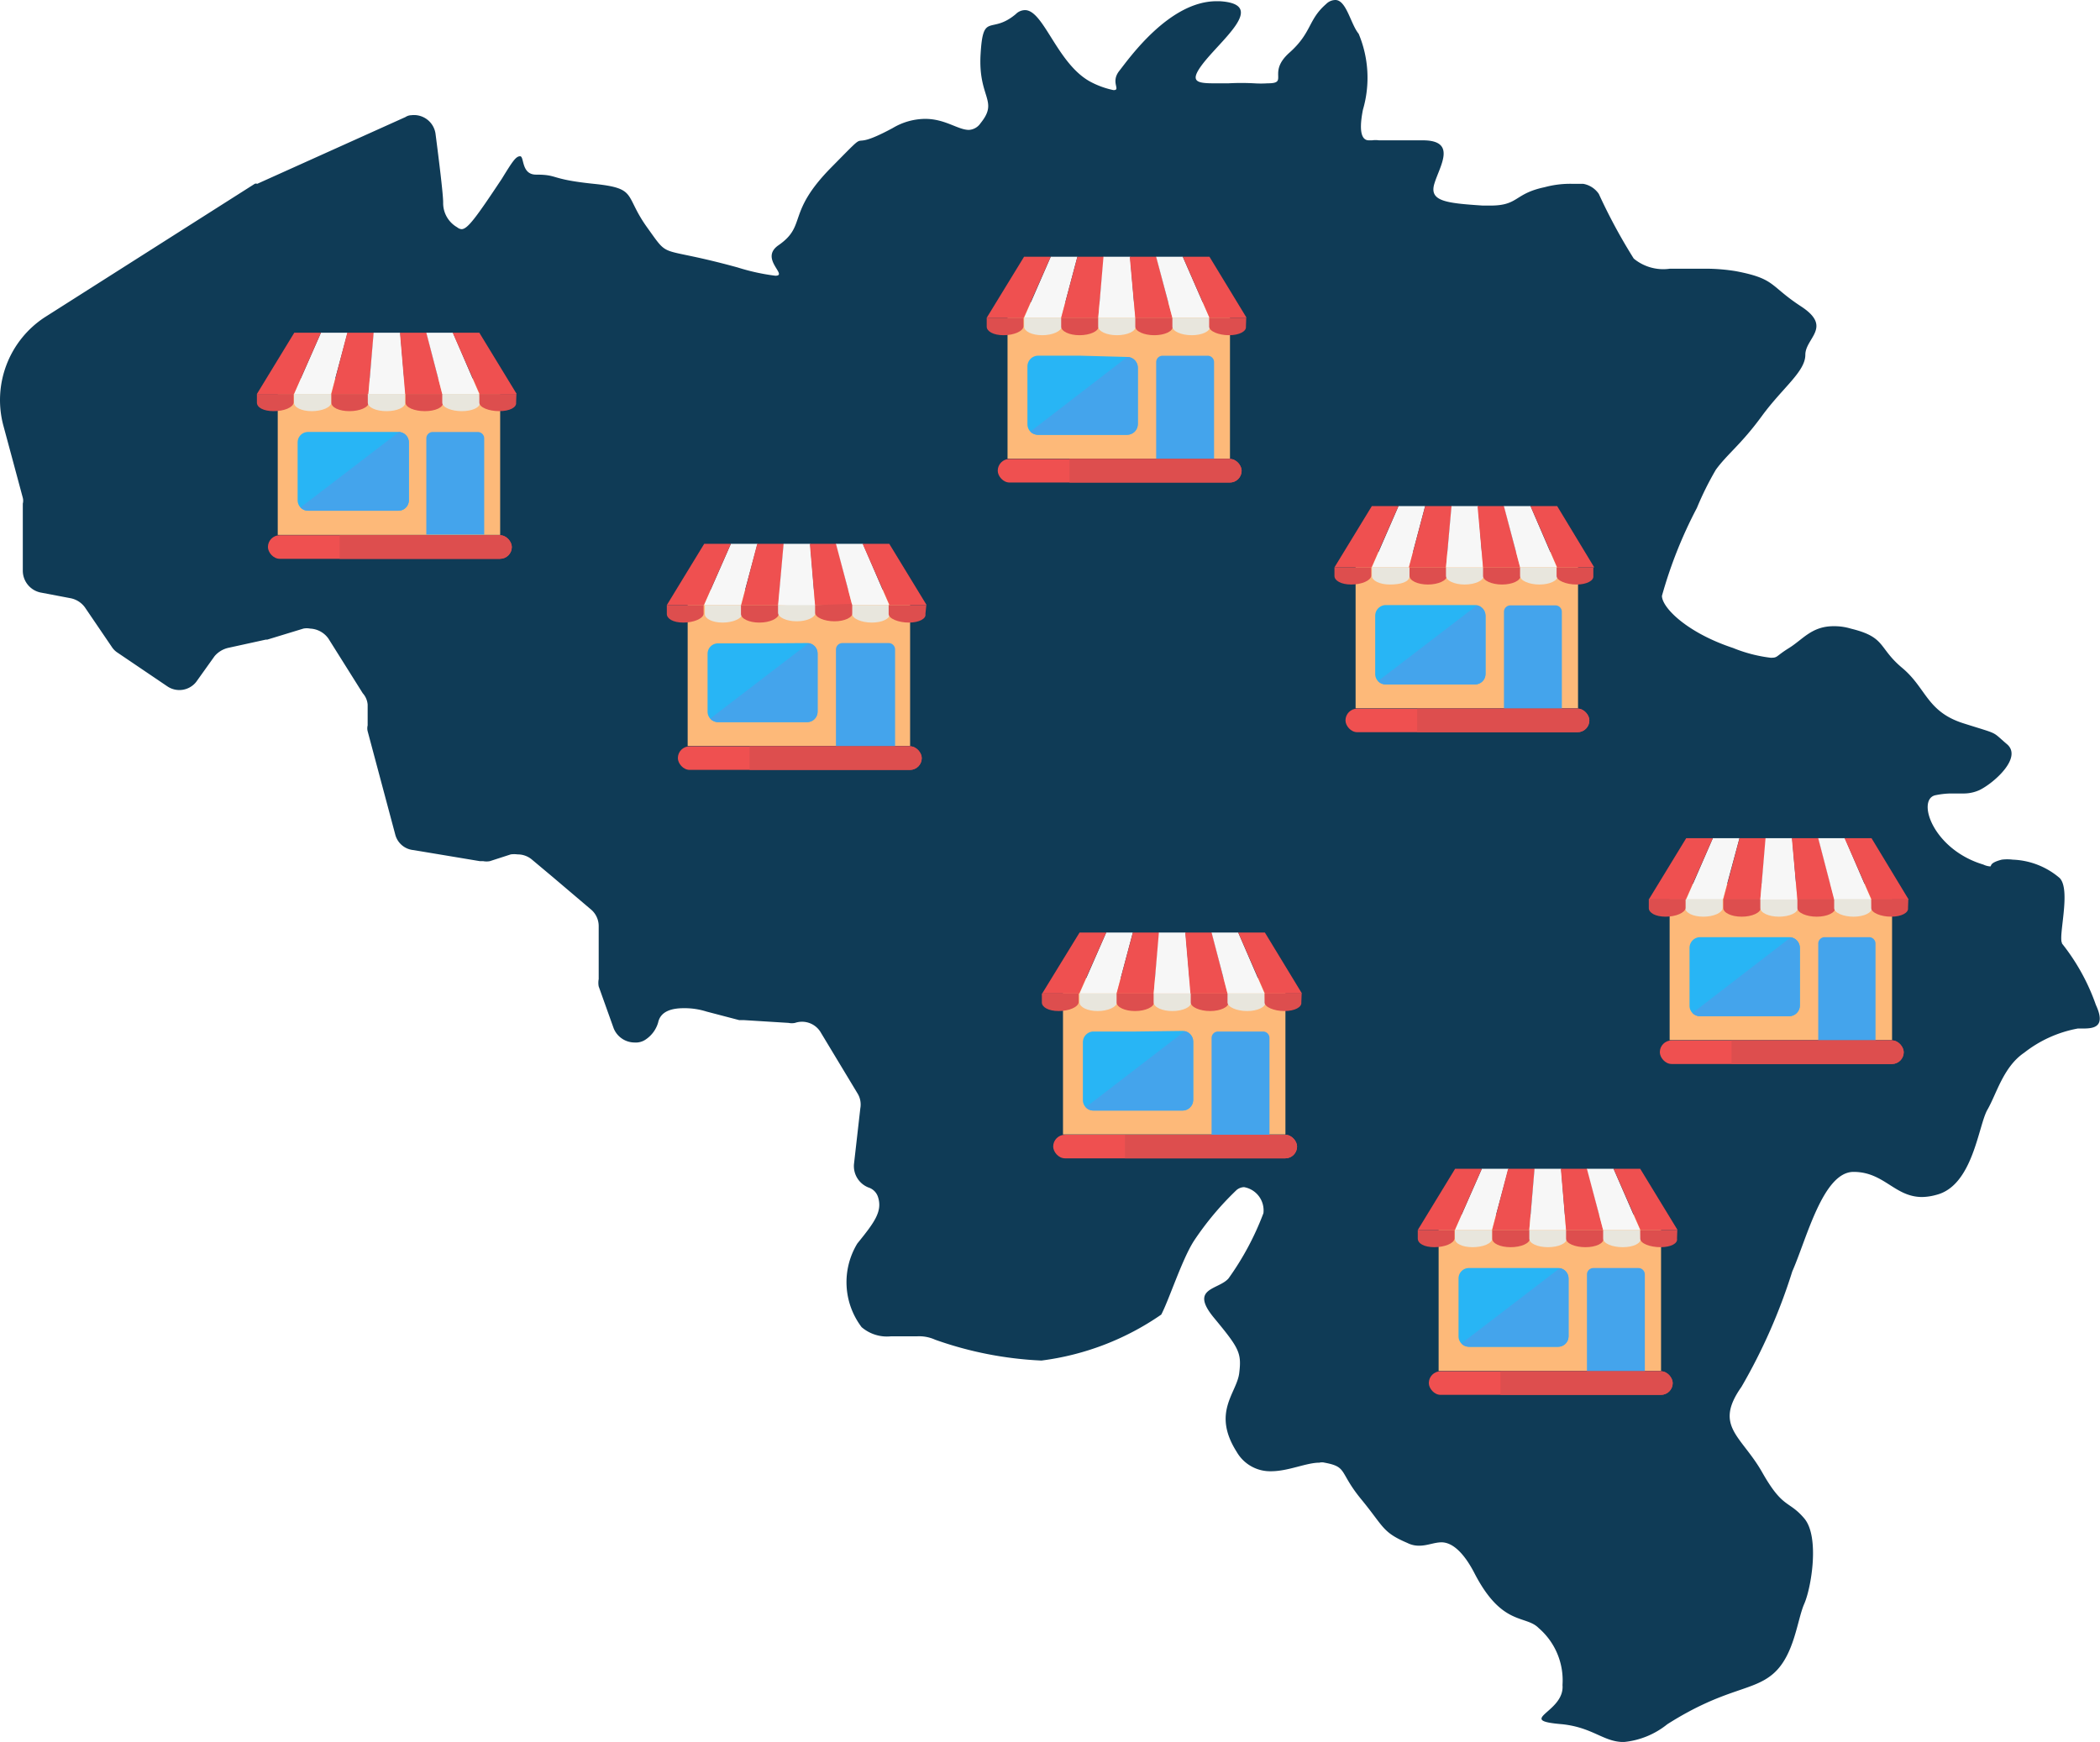 <svg xmlns="http://www.w3.org/2000/svg" xmlns:xlink="http://www.w3.org/1999/xlink" width="141.01" height="116.979" viewBox="0 0 141.01 116.979"><defs><clipPath id="a"><path d="M328.617,309.555h-2.86a.72.72,0,0,0-.7.72v3.888a.7.7,0,0,0,.7.7h5.987a.72.72,0,0,0,.72-.7v-3.929a.72.72,0,0,0-.72-.72Z" transform="translate(-325.058 -309.514)" fill="#28b5f5"/></clipPath><clipPath id="b"><rect width="16.376" height="1.584" rx="0.792" fill="#ef5050"/></clipPath><clipPath id="c"><path d="M510.738,281.368h-2.86a.72.72,0,0,0-.7.72v3.888a.7.7,0,0,0,.7.7h5.987a.72.72,0,0,0,.72-.7v-3.888a.72.72,0,0,0-.72-.72Z" transform="translate(-507.179 -281.368)" fill="#28b5f5"/></clipPath><clipPath id="e"><path d="M416.367,181.661h-2.86a.72.72,0,0,0-.7.72v3.909a.7.7,0,0,0,.7.7h6.007a.7.7,0,0,0,.7-.7v-3.909a.72.72,0,0,0-.7-.72Z" transform="translate(-412.808 -181.661)" fill="#28b5f5"/></clipPath><clipPath id="g"><path d="M215.921,193.087h-2.839a.7.7,0,0,0-.7.7v3.888a.7.7,0,0,0,.7.7h5.987a.7.7,0,0,0,.7-.7v-3.909a.7.7,0,0,0-.7-.7Z" transform="translate(-212.382 -193.067)" fill="#28b5f5"/></clipPath><clipPath id="i"><path d="M311.969,106.789h-2.86a.72.72,0,0,0-.7.72V111.4a.7.7,0,0,0,.7.7H315.1a.72.72,0,0,0,.72-.7v-3.806a.72.72,0,0,0-.72-.72Z" transform="translate(-308.41 -106.789)" fill="#28b5f5"/></clipPath><clipPath id="k"><path d="M441.365,380.706h-2.839a.7.7,0,0,0-.7.7v3.888a.7.7,0,0,0,.7.7h5.987a.7.7,0,0,0,.7-.7v-3.888a.7.7,0,0,0-.7-.7Z" transform="translate(-437.826 -380.706)" fill="#28b5f5"/></clipPath><clipPath id="m"><path d="M92.872,129.692h-2.86a.7.7,0,0,0-.7.7v3.888a.7.7,0,0,0,.7.7h6.069a.7.7,0,0,0,.7-.7v-3.888a.7.7,0,0,0-.7-.7Z" transform="translate(-89.313 -129.692)" fill="#28b5f5"/></clipPath></defs><g transform="translate(-650.983 -294.214)"><g transform="translate(651.025 114.393)"><path d="M138.425,63.345c-.288-.432.617-3.58-.165-4.382a5.123,5.123,0,0,0-3.148-1.234,3,3,0,0,0-.741,0c-.885.226-.658.453-.782.453a1.235,1.235,0,0,1-.453-.123c-3.374-1.008-4.485-4.32-3.251-4.65a5.618,5.618,0,0,1,1.008-.123h.905a2.572,2.572,0,0,0,1.07-.226c.946-.453,2.921-2.181,1.852-3.086s-.453-.617-2.921-1.4-2.489-2.366-4.115-3.724-1.07-2.057-3.436-2.633a3.847,3.847,0,0,0-1.173-.165c-1.461,0-2.057.885-2.983,1.461s-.741.658-1.234.658a9.772,9.772,0,0,1-2.531-.658c-3.107-1.029-4.773-2.716-4.773-3.5a29.872,29.872,0,0,1,2.345-5.9,20.757,20.757,0,0,1,1.276-2.572c.782-1.07,1.687-1.687,3.086-3.6s2.921-2.983,2.921-4.115,1.852-1.852-.288-3.251-1.687-1.852-4.382-2.366a12.735,12.735,0,0,0-2.057-.165h-2.366a3.107,3.107,0,0,1-2.428-.679,37.562,37.562,0,0,1-2.345-4.341,1.6,1.6,0,0,0-1.049-.679h-.72a6.563,6.563,0,0,0-1.872.226c-2.057.432-1.728,1.234-3.641,1.234h-.514c-2.469-.165-3.6-.288-3.251-1.461s1.564-2.921-.782-2.921H92.546a1.6,1.6,0,0,0-.453,0h-.226c-.329,0-.741-.288-.391-2.057a7.633,7.633,0,0,0-.288-5.1C90.654,1.625,90.366,0,89.625,0a.885.885,0,0,0-.617.267c-1.234,1.07-.946,1.913-2.469,3.271s0,2.057-1.461,2.057a7.139,7.139,0,0,1-.905,0,16.17,16.17,0,0,0-1.728,0h-.967c-1.173,0-1.625-.123-.844-1.193C81.869,2.716,85.14.288,81.869.082h-.226c-3.189,0-5.9,3.888-6.522,4.67s.123,1.3-.391,1.3a5.781,5.781,0,0,1-1.461-.514C70.965,4.382,70.06.679,68.784.679a.885.885,0,0,0-.617.267c-1.687,1.42-2.2-.206-2.366,2.716s1.234,3.086,0,4.608a1.008,1.008,0,0,1-.782.453c-.741,0-1.584-.741-2.942-.741A4.32,4.32,0,0,0,59.9,8.6c-3.436,1.852-1.07-.453-4.115,2.633s-1.625,3.888-3.539,5.226c-1.337.905.679,2.057-.226,2.057a14.2,14.2,0,0,1-2.53-.555c-5.452-1.5-4.485-.473-6.069-2.675s-.617-2.633-3.6-2.942-2.345-.617-3.868-.617c-1.008,0-.782-1.234-1.07-1.234s-.514.35-1.234,1.522c-1.749,2.633-2.3,3.374-2.7,3.374a.514.514,0,0,1-.288-.123,1.872,1.872,0,0,1-.946-1.666c0-.576-.288-2.88-.514-4.629a1.461,1.461,0,0,0-1.625-1.234.741.741,0,0,0-.391.123l-9.957,4.485a.206.206,0,0,0-.165,0L2.95,21.314h0a6.645,6.645,0,0,0-2.757,7.3l.555,2.057.741,2.757a.782.782,0,0,1,0,.391v4.506a1.5,1.5,0,0,0,1.173,1.461l2.057.391a1.564,1.564,0,0,1,.946.617l1.79,2.633a1.317,1.317,0,0,0,.411.411l3.312,2.242a1.44,1.44,0,0,0,1.954-.288l1.234-1.728a1.708,1.708,0,0,1,.905-.555l2.53-.555h.1l2.428-.741a1.152,1.152,0,0,1,.453,0,1.584,1.584,0,0,1,1.234.679l2.3,3.662a1.3,1.3,0,0,1,.329.761v1.4a.823.823,0,0,0,0,.391l1.852,6.933a1.4,1.4,0,0,0,1.234,1.049l4.444.741h.226a1.193,1.193,0,0,0,.453,0l1.4-.453a1.687,1.687,0,0,1,.453,0,1.481,1.481,0,0,1,.946.329l1.4,1.173,2.592,2.2a1.461,1.461,0,0,1,.514,1.132v3.539a1.358,1.358,0,0,0,0,.494l1.008,2.819a1.522,1.522,0,0,0,1.4.946,1.173,1.173,0,0,0,.782-.226,2.057,2.057,0,0,0,.8-1.111c.165-.782.946-.967,1.728-.967a4.876,4.876,0,0,1,1.522.226l2.2.576h.329l2.983.185h0a1.049,1.049,0,0,0,.432,0,1.461,1.461,0,0,1,1.749.679l2.469,4.094a1.42,1.42,0,0,1,.165.967L57.3,78.178a1.543,1.543,0,0,0,.967,1.564.987.987,0,0,1,.658.679c.288.946-.267,1.687-1.4,3.086a5,5,0,0,0,.288,5.616,2.613,2.613,0,0,0,1.954.617h1.749a2.592,2.592,0,0,1,1.234.226,24.565,24.565,0,0,0,7.139,1.4,18.146,18.146,0,0,0,8.044-3.086c.514-.967,1.4-3.724,2.2-4.958A20.079,20.079,0,0,1,83,79.906a.823.823,0,0,1,.494-.185,1.584,1.584,0,0,1,1.3,1.749,18.968,18.968,0,0,1-2.345,4.382c-.679.782-2.654.617-.967,2.654s1.852,2.345,1.687,3.7S81.314,94.842,83,97.5a2.592,2.592,0,0,0,2.3,1.3c1.173,0,2.366-.576,3.251-.576a.7.7,0,0,1,.35,0c1.564.288.946.617,2.469,2.469s1.4,2.2,3.086,2.921a1.707,1.707,0,0,0,.8.185c.555,0,1.008-.226,1.5-.226s1.3.329,2.2,2.057c1.852,3.6,3.436,2.8,4.32,3.7a4.629,4.629,0,0,1,1.6,3.827c.165,1.852-3.251,2.366,0,2.633,2.057.226,2.757,1.193,4.115,1.193a5.472,5.472,0,0,0,2.921-1.193c3.888-2.469,5.74-2.181,7.139-3.415s1.584-3.6,2.057-4.67,1.049-4.506,0-5.74-1.42-.617-2.819-3.086-3.271-3.086-1.4-5.74a37.958,37.958,0,0,0,3.415-7.756c.967-2.181,2.057-6.686,4.115-6.686s2.757,1.687,4.608,1.687a3.786,3.786,0,0,0,.946-.144c2.469-.617,2.819-4.65,3.436-5.719s1.07-2.88,2.469-3.827a8.229,8.229,0,0,1,3.6-1.625h.37c.741,0,1.522-.123.844-1.584a14.072,14.072,0,0,0-2.284-4.135Z" transform="translate(0 179.821)" fill="#0f3b56"/><g transform="translate(69.916 242.446)"><rect width="14.936" height="10.513" transform="translate(1.42 3.045)" fill="#fdb979"/><path d="M327.626,459.81h-1.79l-1.79,4.094h2.489Z" transform="translate(-321.516 -459.81)" fill="#f7f7f7"/><path d="M324.047,298.292v.6c0,.309.514.576,1.214.576s1.276-.267,1.3-.576v-.6Z" transform="translate(-321.516 -294.198)" fill="#e8e6dd"/><path d="M338.056,459.81h-1.79l-1.09,4.094h2.489Z" transform="translate(-330.156 -459.81)" fill="#ef5050"/><path d="M335.176,298.292v.6c0,.309.535.576,1.234.576h0c.7,0,1.276-.267,1.276-.576v-.6Z" transform="translate(-330.156 -294.198)" fill="#dd4e4e"/><path d="M346.306,298.292v.6c0,.309.555.576,1.255.576s1.276-.267,1.255-.576v-.6Z" transform="translate(-338.797 -294.198)" fill="#e8e6dd"/><path d="M348.445,459.81h-1.79l-.35,4.094H348.8Z" transform="translate(-338.797 -459.81)" fill="#f7f7f7"/><path d="M357.57,459.81h-1.79l.35,4.094h2.489Z" transform="translate(-346.152 -459.81)" fill="#ef5050"/><path d="M357.435,298.292v.6c0,.309.6.576,1.3.576s1.255-.267,1.234-.576v-.6Z" transform="translate(-347.437 -294.198)" fill="#dd4e4e"/><path d="M365.48,459.81h-1.79l1.07,4.094h2.489Z" transform="translate(-352.293 -459.81)" fill="#f7f7f7"/><path d="M370.962,298.292h-2.489v.6c0,.309.617.576,1.317.576h0c.7,0,1.255-.267,1.214-.576Z" transform="translate(-356.006 -294.198)" fill="#e8e6dd"/><path d="M373.482,459.81h-1.79l1.79,4.094h2.489Z" transform="translate(-358.505 -459.81)" fill="#ef5050"/><path d="M382.092,298.292H379.6v.6c0,.309.638.576,1.337.576s1.173-.267,1.132-.576Z" transform="translate(-364.646 -294.198)" fill="#dd4e4e"/><path d="M317.125,459.81h-1.79l-2.51,4.094h2.489Z" transform="translate(-312.804 -459.81)" fill="#ef5050"/><path d="M312.733,298.292v.6c0,.309.432.576,1.132.576s1.3-.267,1.337-.576v-.6Z" transform="translate(-312.733 -294.198)" fill="#dd4e4e"/><path d="M328.617,309.555h-2.86a.72.72,0,0,0-.7.72v3.888a.7.7,0,0,0,.7.7h5.987a.72.72,0,0,0,.72-.7v-3.929a.72.72,0,0,0-.72-.72Z" transform="translate(-322.302 -302.91)" fill="#28b5f5"/><g transform="translate(2.757 6.604)" clip-path="url(#a)"><path d="M320.551,492.456l8.97-6.892-.226,7.3Z" transform="translate(-321.559 -486.408)" fill="#44a4ec"/><rect width="13.763" height="3.518" transform="translate(2.14 5.863)" fill="#1e6284"/></g><path d="M364.122,489.519h3.024a.432.432,0,0,1,.432.432v6.5H363.69v-6.5a.432.432,0,0,1,.432-.432Z" transform="translate(-352.293 -482.874)" fill="#44a4ec"/><rect width="16.376" height="1.584" rx="0.792" transform="translate(0.761 13.578)" fill="#ef5050"/><g transform="translate(0.761 13.578)" clip-path="url(#b)"><rect width="12.591" height="2.695" transform="translate(4.814 -0.514)" fill="#dd4e4e"/></g></g><g transform="translate(110.671 236.11)"><rect width="14.936" height="10.513" transform="translate(1.399 3.045)" fill="#fdb979"/><path d="M509.747,431.48h-1.79l-1.79,4.115h2.469Z" transform="translate(-503.658 -431.48)" fill="#f7f7f7"/><path d="M505.892,269.962v.6c0,.309.514.576,1.214.576s1.276-.267,1.3-.576v-.6Z" transform="translate(-503.443 -265.868)" fill="#e8e6dd"/><path d="M520.177,431.48h-1.79l-1.09,4.115h2.489Z" transform="translate(-512.298 -431.48)" fill="#ef5050"/><path d="M517.3,269.962v.6c0,.309.535.576,1.234.576h0c.7,0,1.276-.267,1.276-.576v-.6Z" transform="translate(-512.298 -265.868)" fill="#dd4e4e"/><path d="M528.427,269.962v.6c0,.309.555.576,1.255.576s1.276-.267,1.255-.576v-.6Z" transform="translate(-520.938 -265.868)" fill="#e8e6dd"/><path d="M530.566,431.48h-1.79l-.35,4.115h2.489Z" transform="translate(-520.938 -431.48)" fill="#f7f7f7"/><path d="M539.691,431.48H537.9l.37,4.115h2.489Z" transform="translate(-528.293 -431.48)" fill="#ef5050"/><path d="M539.556,269.962v.6c0,.309.6.576,1.3.576s1.255-.267,1.234-.576v-.6Z" transform="translate(-529.578 -265.868)" fill="#dd4e4e"/><path d="M547.6,431.48h-1.79l1.07,4.115h2.489Z" transform="translate(-534.434 -431.48)" fill="#f7f7f7"/><path d="M553.083,269.962h-2.489v.6c0,.309.6.576,1.3.576h0c.7,0,1.255-.267,1.214-.576Z" transform="translate(-538.147 -265.868)" fill="#e8e6dd"/><path d="M555.532,431.48h-1.811l1.811,4.115h2.489Z" transform="translate(-540.575 -431.48)" fill="#ef5050"/><path d="M564.213,269.962h-2.489v.6c0,.309.638.576,1.337.576s1.173-.267,1.132-.576Z" transform="translate(-546.787 -265.868)" fill="#dd4e4e"/><path d="M499.246,431.48h-1.79l-2.51,4.115h2.489Z" transform="translate(-494.946 -431.48)" fill="#ef5050"/><path d="M494.946,269.962v.6c0,.309.432.576,1.132.576s1.3-.267,1.337-.576v-.6Z" transform="translate(-494.946 -265.868)" fill="#dd4e4e"/><path d="M510.738,281.368h-2.86a.72.72,0,0,0-.7.72v3.888a.7.7,0,0,0,.7.7h5.987a.72.72,0,0,0,.72-.7v-3.888a.72.72,0,0,0-.72-.72Z" transform="translate(-504.443 -274.723)" fill="#28b5f5"/><g transform="translate(2.736 6.645)" clip-path="url(#c)"><path d="M502.764,464.126l8.949-6.892-.226,7.3Z" transform="translate(-503.752 -458.119)" fill="#44a4ec"/><rect width="13.763" height="3.518" transform="translate(2.14 5.822)" fill="#1e6284"/></g><path d="M546.243,461.189h2.983a.432.432,0,0,1,.432.432v6.5h-3.847v-6.5A.432.432,0,0,1,546.243,461.189Z" transform="translate(-534.434 -454.544)" fill="#44a4ec"/><rect width="16.376" height="1.584" rx="0.792" transform="translate(0.741 13.578)" fill="#ef5050"/><g transform="translate(0.741 13.578)" clip-path="url(#b)"><rect width="12.591" height="2.695" transform="translate(4.814 -0.514)" fill="#dd4e4e"/></g></g><g transform="translate(89.563 213.808)"><rect width="14.936" height="10.513" transform="translate(1.42 3.065)" fill="#fdb979"/><path d="M415.376,331.773h-1.79l-1.79,4.115h2.489Z" transform="translate(-409.286 -331.773)" fill="#f7f7f7"/><path d="M411.8,170.347v.576c0,.309.514.576,1.214.576s1.317-.165,1.317-.576v-.576Z" transform="translate(-409.286 -166.233)" fill="#e8e6dd"/><path d="M425.806,331.773h-1.79l-1.09,4.115h2.489Z" transform="translate(-417.926 -331.773)" fill="#ef5050"/><path d="M423.109,170.347v.576c0,.309.535.576,1.234.576h0c.7,0,1.276-.267,1.276-.576v-.576Z" transform="translate(-418.069 -166.233)" fill="#dd4e4e"/><path d="M434.055,170.347v.576c0,.309.555.576,1.255.576s1.276-.267,1.276-.576v-.576Z" transform="translate(-426.566 -166.233)" fill="#e8e6dd"/><path d="M436.215,331.773h-1.79l-.37,4.115h2.489Z" transform="translate(-426.566 -331.773)" fill="#f7f7f7"/><path d="M445.319,331.773h-1.79l.37,4.115h2.489Z" transform="translate(-433.921 -331.773)" fill="#ef5050"/><path d="M445.185,170.347v.576c0,.309.576.576,1.276.576s1.255-.267,1.234-.576v-.576Z" transform="translate(-435.207 -166.233)" fill="#dd4e4e"/><path d="M453.229,331.773h-1.79l1.09,4.115H455Z" transform="translate(-440.062 -331.773)" fill="#f7f7f7"/><path d="M458.8,170.347h-2.489v.576c0,.309.6.576,1.3.576h0c.7,0,1.255-.267,1.214-.576Z" transform="translate(-443.847 -166.233)" fill="#e8e6dd"/><path d="M461.231,331.773h-1.79l1.79,4.115h2.489Z" transform="translate(-446.275 -331.773)" fill="#ef5050"/><path d="M469.729,170.347H467.26v.576c0,.309.638.576,1.337.576s1.173-.267,1.131-.576Z" transform="translate(-452.344 -166.233)" fill="#dd4e4e"/><path d="M404.874,331.773h-1.79l-2.51,4.115h2.489Z" transform="translate(-400.574 -331.773)" fill="#ef5050"/><path d="M400.574,170.347v.576c0,.309.432.576,1.132.576s1.3-.267,1.337-.576v-.576Z" transform="translate(-400.574 -166.233)" fill="#dd4e4e"/><path d="M416.367,181.661h-2.86a.72.72,0,0,0-.7.72v3.909a.7.7,0,0,0,.7.7h6.007a.7.7,0,0,0,.7-.7v-3.909a.72.72,0,0,0-.7-.72Z" transform="translate(-410.071 -175.016)" fill="#28b5f5"/><g transform="translate(2.736 6.645)" clip-path="url(#e)"><path d="M408.393,364.491l8.97-6.871-.247,7.283Z" transform="translate(-409.38 -358.483)" fill="#44a4ec"/><rect width="13.763" height="3.518" transform="translate(2.16 5.822)" fill="#1e6284"/></g><path d="M451.871,361.575H454.9a.432.432,0,0,1,.432.432v6.5h-3.888v-6.5A.432.432,0,0,1,451.871,361.575Z" transform="translate(-440.062 -354.909)" fill="#44a4ec"/><rect width="16.376" height="1.584" rx="0.792" transform="translate(0.741 13.599)" fill="#ef5050"/><g transform="translate(0.741 13.599)" clip-path="url(#b)"><rect width="12.591" height="2.695" transform="translate(4.814 -0.535)" fill="#dd4e4e"/></g></g><g transform="translate(44.734 216.339)"><rect width="14.936" height="10.513" transform="translate(1.399 3.065)" fill="#fdb979"/><path d="M214.879,343.086h-1.79l-1.81,4.115h2.489Z" transform="translate(-208.789 -343.086)" fill="#f7f7f7"/><path d="M211.555,181.661v.6c0,.309.494.576,1.193.576s1.3-.267,1.317-.576v-.6Z" transform="translate(-209.004 -177.546)" fill="#e8e6dd"/><path d="M225.36,343.086h-1.79L222.5,347.2h2.489Z" transform="translate(-217.501 -343.086)" fill="#ef5050"/><path d="M222.408,181.661v.6c0,.309.535.576,1.234.576h0c.7,0,1.276-.267,1.3-.576v-.6Z" transform="translate(-217.43 -177.546)" fill="#dd4e4e"/><path d="M233.538,181.375v.514c0,.309.555.576,1.255.576s1.255-.267,1.255-.576v-.6Z" transform="translate(-226.07 -177.261)" fill="#e8e6dd"/><path d="M235.7,343.086h-1.79l-.37,4.115h2.489Z" transform="translate(-226.07 -343.086)" fill="#f7f7f7"/><path d="M244.894,343.086H243.1l.35,4.115h2.489Z" transform="translate(-233.496 -343.086)" fill="#ef5050"/><path d="M244.668,181.375v.514c0,.309.6.576,1.3.576s1.234-.267,1.214-.576v-.6Z" transform="translate(-234.71 -177.261)" fill="#dd4e4e"/><path d="M252.733,343.086h-1.81l1.09,4.115H254.5Z" transform="translate(-239.566 -343.086)" fill="#f7f7f7"/><path d="M258.245,181.661H255.8v.6c0,.309.617.576,1.317.576h0c.7,0,1.234-.267,1.193-.576Z" transform="translate(-243.35 -177.546)" fill="#e8e6dd"/><path d="M260.714,343.086h-1.79l1.81,4.115h2.489Z" transform="translate(-245.778 -343.086)" fill="#ef5050"/><path d="M269.273,181.661h-2.53v.6c0,.309.658.576,1.358.576s1.173-.267,1.111-.576Z" transform="translate(-251.848 -177.546)" fill="#dd4e4e"/><path d="M204.449,343.086h-1.79l-2.51,4.115h2.489Z" transform="translate(-200.149 -343.086)" fill="#ef5050"/><path d="M200.149,181.661v.6c0,.309.411.576,1.111.576s1.317-.267,1.358-.576v-.6Z" transform="translate(-200.149 -177.546)" fill="#dd4e4e"/><path d="M215.921,193.087h-2.839a.7.7,0,0,0-.7.7v3.888a.7.7,0,0,0,.7.7h5.987a.7.7,0,0,0,.7-.7v-3.909a.7.7,0,0,0-.7-.7Z" transform="translate(-209.646 -186.401)" fill="#28b5f5"/><g transform="translate(2.736 6.666)" clip-path="url(#g)"><path d="M207.875,375.8l8.97-6.871-.247,7.283Z" transform="translate(-208.884 -369.818)" fill="#44a4ec"/><rect width="13.763" height="3.518" transform="translate(2.14 5.822)" fill="#1e6284"/></g><path d="M251.354,372.888h3.107a.432.432,0,0,1,.432.432v6.5h-3.971v-6.5a.432.432,0,0,1,.432-.432Z" transform="translate(-239.566 -366.222)" fill="#44a4ec"/><rect width="16.376" height="1.584" rx="0.792" transform="translate(0.741 13.599)" fill="#ef5050"/><g transform="translate(0.741 13.599)" clip-path="url(#b)"><rect width="12.591" height="2.695" transform="translate(4.814 -0.514)" fill="#dd4e4e"/></g></g><g transform="translate(66.213 197.062)"><rect width="14.936" height="10.513" transform="translate(1.399 3.045)" fill="#fdb979"/><path d="M310.978,256.9h-1.79L307.4,261h2.489Z" transform="translate(-304.888 -256.901)" fill="#f7f7f7"/><path d="M307.4,95.384v.6c0,.309.514.576,1.214.576s1.276-.267,1.317-.576v-.6Z" transform="translate(-304.888 -91.29)" fill="#e8e6dd"/><path d="M321.408,256.9h-1.79L318.528,261h2.489Z" transform="translate(-313.528 -256.901)" fill="#ef5050"/><path d="M318.528,95.384v.6c0,.309.535.576,1.234.576h0c.7,0,1.276-.267,1.276-.576v-.6Z" transform="translate(-313.528 -91.29)" fill="#dd4e4e"/><path d="M329.657,95.384v.6c0,.309.555.576,1.255.576s1.276-.267,1.255-.576v-.6Z" transform="translate(-322.169 -91.29)" fill="#e8e6dd"/><path d="M331.8,256.9h-1.79l-.35,4.094h2.489Z" transform="translate(-322.169 -256.901)" fill="#f7f7f7"/><path d="M340.921,256.9h-1.79L339.5,261h2.489Z" transform="translate(-329.524 -256.901)" fill="#ef5050"/><path d="M340.787,95.384v.6c0,.309.576.576,1.276.576s1.255-.267,1.234-.576v-.6Z" transform="translate(-330.809 -91.29)" fill="#dd4e4e"/><path d="M348.831,256.9h-1.79l1.09,4.094h2.489Z" transform="translate(-335.665 -256.901)" fill="#f7f7f7"/><path d="M354.406,95.384h-2.489v.6c0,.309.6.576,1.3.576h0c.7,0,1.255-.267,1.214-.576Z" transform="translate(-339.449 -91.29)" fill="#e8e6dd"/><path d="M356.834,256.9h-1.79l1.79,4.094h2.489Z" transform="translate(-341.877 -256.901)" fill="#ef5050"/><path d="M365.444,95.384h-2.489v.6c0,.309.638.576,1.337.576s1.173-.267,1.132-.576Z" transform="translate(-348.018 -91.29)" fill="#dd4e4e"/><path d="M300.476,256.9h-1.79L296.177,261h2.489Z" transform="translate(-296.177 -256.901)" fill="#ef5050"/><path d="M296.177,95.384v.6c0,.309.432.576,1.132.576s1.3-.267,1.337-.576v-.6Z" transform="translate(-296.177 -91.29)" fill="#dd4e4e"/><path d="M311.969,106.789h-2.86a.72.72,0,0,0-.7.72V111.4a.7.7,0,0,0,.7.7H315.1a.72.72,0,0,0,.72-.7v-3.806a.72.72,0,0,0-.72-.72Z" transform="translate(-305.674 -100.144)" fill="#28b5f5"/><g transform="translate(2.736 6.645)" clip-path="url(#i)"><path d="M303.995,289.547l8.949-6.892-.226,7.3Z" transform="translate(-304.982 -283.54)" fill="#44a4ec"/><rect width="13.763" height="3.518" transform="translate(2.16 5.822)" fill="#1e6284"/></g><path d="M347.474,286.611H350.5a.432.432,0,0,1,.432.432v6.5h-3.888v-6.5a.432.432,0,0,1,.432-.432Z" transform="translate(-335.665 -279.965)" fill="#44a4ec"/><rect width="16.376" height="1.584" rx="0.792" transform="translate(0.741 13.578)" fill="#ef5050"/><g transform="translate(0.741 13.578)" clip-path="url(#b)"><rect width="12.591" height="2.695" transform="translate(4.814 -0.514)" fill="#dd4e4e"/></g></g><g transform="translate(95.159 258.308)"><rect width="14.936" height="10.513" transform="translate(1.399 3.065)" fill="#fdb979"/><path d="M440.323,530.726h-1.79l-1.81,4.115h2.489Z" transform="translate(-434.233 -530.726)" fill="#f7f7f7"/><path d="M436.722,369.3v.576c0,.329.494.576,1.193.576s1.3-.247,1.317-.576V369.3Z" transform="translate(-434.233 -365.186)" fill="#e8e6dd"/><path d="M450.8,530.726h-1.79l-1.07,4.115h2.489Z" transform="translate(-442.945 -530.726)" fill="#ef5050"/><path d="M447.944,369.3v.576c0,.329.535.576,1.234.576h0c.7,0,1.276-.247,1.3-.576V369.3Z" transform="translate(-442.945 -365.186)" fill="#dd4e4e"/><path d="M459.074,369.3v.576c0,.329.555.576,1.255.576s1.255-.247,1.255-.576V369.3Z" transform="translate(-451.585 -365.186)" fill="#e8e6dd"/><path d="M461.213,530.726h-1.79l-.35,4.115h2.469Z" transform="translate(-451.585 -530.726)" fill="#f7f7f7"/><path d="M470.337,530.726h-1.79l.35,4.115h2.489Z" transform="translate(-458.94 -530.726)" fill="#ef5050"/><path d="M470.111,369.3v.576c0,.329.6.576,1.3.576s1.234-.247,1.214-.576V369.3Z" transform="translate(-460.154 -365.186)" fill="#dd4e4e"/><path d="M478.156,530.726h-1.79l1.09,4.115h2.489Z" transform="translate(-465.01 -530.726)" fill="#f7f7f7"/><path d="M483.73,369.3h-2.489v.576c0,.329.617.576,1.317.576h0c.7,0,1.234-.247,1.193-.576Z" transform="translate(-468.794 -365.186)" fill="#e8e6dd"/><path d="M486.158,530.726h-1.79l1.81,4.115h2.489Z" transform="translate(-471.222 -530.726)" fill="#ef5050"/><path d="M494.86,369.3h-2.489v.576c0,.329.658.576,1.358.576s1.173-.247,1.111-.576Z" transform="translate(-477.434 -365.186)" fill="#dd4e4e"/><path d="M429.893,530.726H428.1l-2.51,4.115h2.489Z" transform="translate(-425.593 -530.726)" fill="#ef5050"/><path d="M425.593,369.3v.576c0,.329.432.576,1.111.576s1.317-.247,1.358-.576V369.3Z" transform="translate(-425.593 -365.186)" fill="#dd4e4e"/><path d="M441.365,380.706h-2.839a.7.7,0,0,0-.7.7v3.888a.7.7,0,0,0,.7.7h5.987a.7.7,0,0,0,.7-.7v-3.888a.7.7,0,0,0-.7-.7Z" transform="translate(-435.09 -374.041)" fill="#28b5f5"/><g transform="translate(2.736 6.666)" clip-path="url(#k)"><path d="M433.319,563.444l8.97-6.871-.247,7.283Z" transform="translate(-434.327 -557.457)" fill="#44a4ec"/><rect width="13.763" height="3.518" transform="translate(2.14 5.802)" fill="#1e6284"/></g><path d="M476.8,560.528h3.024a.432.432,0,0,1,.432.432v6.5h-3.888v-6.5A.432.432,0,0,1,476.8,560.528Z" transform="translate(-465.01 -553.862)" fill="#44a4ec"/><rect width="16.376" height="1.584" rx="0.792" transform="translate(0.741 13.599)" fill="#ef5050"/><g transform="translate(0.741 13.599)" clip-path="url(#b)"><rect width="12.591" height="2.695" transform="translate(4.814 -0.514)" fill="#dd4e4e"/></g></g><g transform="translate(17.208 202.164)"><rect width="14.936" height="10.513" transform="translate(1.399 3.065)" fill="#fdb979"/><path d="M91.809,279.712H90.02l-1.81,4.115H90.7Z" transform="translate(-85.72 -279.712)" fill="#f7f7f7"/><path d="M88.209,118.287v.576c0,.329.514.576,1.193.576s1.3-.247,1.317-.576v-.576Z" transform="translate(-85.72 -114.172)" fill="#e8e6dd"/><path d="M102.29,279.712H100.5l-1.07,4.115h2.489Z" transform="translate(-94.431 -279.712)" fill="#ef5050"/><path d="M99.431,118.287v.576c0,.329.514.576,1.214.576h0c.7,0,1.276-.247,1.3-.576v-.576Z" transform="translate(-94.431 -114.172)" fill="#dd4e4e"/><path d="M110.376,118.287v.576c0,.329.555.576,1.255.576s1.276-.247,1.255-.576v-.576Z" transform="translate(-102.929 -114.172)" fill="#e8e6dd"/><path d="M112.7,279.712h-1.79l-.35,4.115h2.489Z" transform="translate(-103.072 -279.712)" fill="#f7f7f7"/><path d="M121.824,279.712h-1.79l.35,4.115h2.489Z" transform="translate(-110.427 -279.712)" fill="#ef5050"/><path d="M121.69,118.287v.576c0,.329.6.576,1.3.576s1.255-.247,1.214-.576v-.576Z" transform="translate(-111.712 -114.172)" fill="#dd4e4e"/><path d="M129.734,279.712h-1.79l1.07,4.115H131.5Z" transform="translate(-116.568 -279.712)" fill="#f7f7f7"/><path d="M135.217,118.287h-2.489v.576c0,.329.617.576,1.317.576h0c.7,0,1.234-.247,1.214-.576Z" transform="translate(-120.281 -114.172)" fill="#e8e6dd"/><path d="M137.645,279.712h-1.79l1.81,4.115h2.489Z" transform="translate(-122.709 -279.712)" fill="#ef5050"/><path d="M146.347,118.287h-2.489v.576c0,.329.638.576,1.337.576s1.173-.247,1.132-.576Z" transform="translate(-128.921 -114.172)" fill="#dd4e4e"/><path d="M81.379,279.712h-1.79l-2.51,4.115h2.489Z" transform="translate(-77.079 -279.712)" fill="#ef5050"/><path d="M77.079,118.287v.576c0,.329.432.576,1.132.576s1.3-.247,1.337-.576v-.576Z" transform="translate(-77.079 -114.172)" fill="#dd4e4e"/><path d="M92.872,129.692h-2.86a.7.7,0,0,0-.7.7v3.888a.7.7,0,0,0,.7.7h6.069a.7.7,0,0,0,.7-.7v-3.888a.7.7,0,0,0-.7-.7Z" transform="translate(-86.577 -123.027)" fill="#28b5f5"/><g transform="translate(2.736 6.666)" clip-path="url(#m)"><path d="M84.806,312.43l8.97-6.871-.226,7.283Z" transform="translate(-85.814 -306.443)" fill="#44a4ec"/><rect width="13.763" height="3.518" transform="translate(2.14 5.802)" fill="#1e6284"/></g><path d="M128.377,309.514H131.4a.432.432,0,0,1,.432.432v6.46h-3.888v-6.46A.432.432,0,0,1,128.377,309.514Z" transform="translate(-116.568 -302.848)" fill="#44a4ec"/><rect width="16.376" height="1.584" rx="0.792" transform="translate(0.741 13.599)" fill="#ef5050"/><g transform="translate(0.741 13.599)" clip-path="url(#b)"><rect width="12.591" height="2.695" transform="translate(4.814 -0.514)" fill="#dd4e4e"/></g></g></g></g></svg>